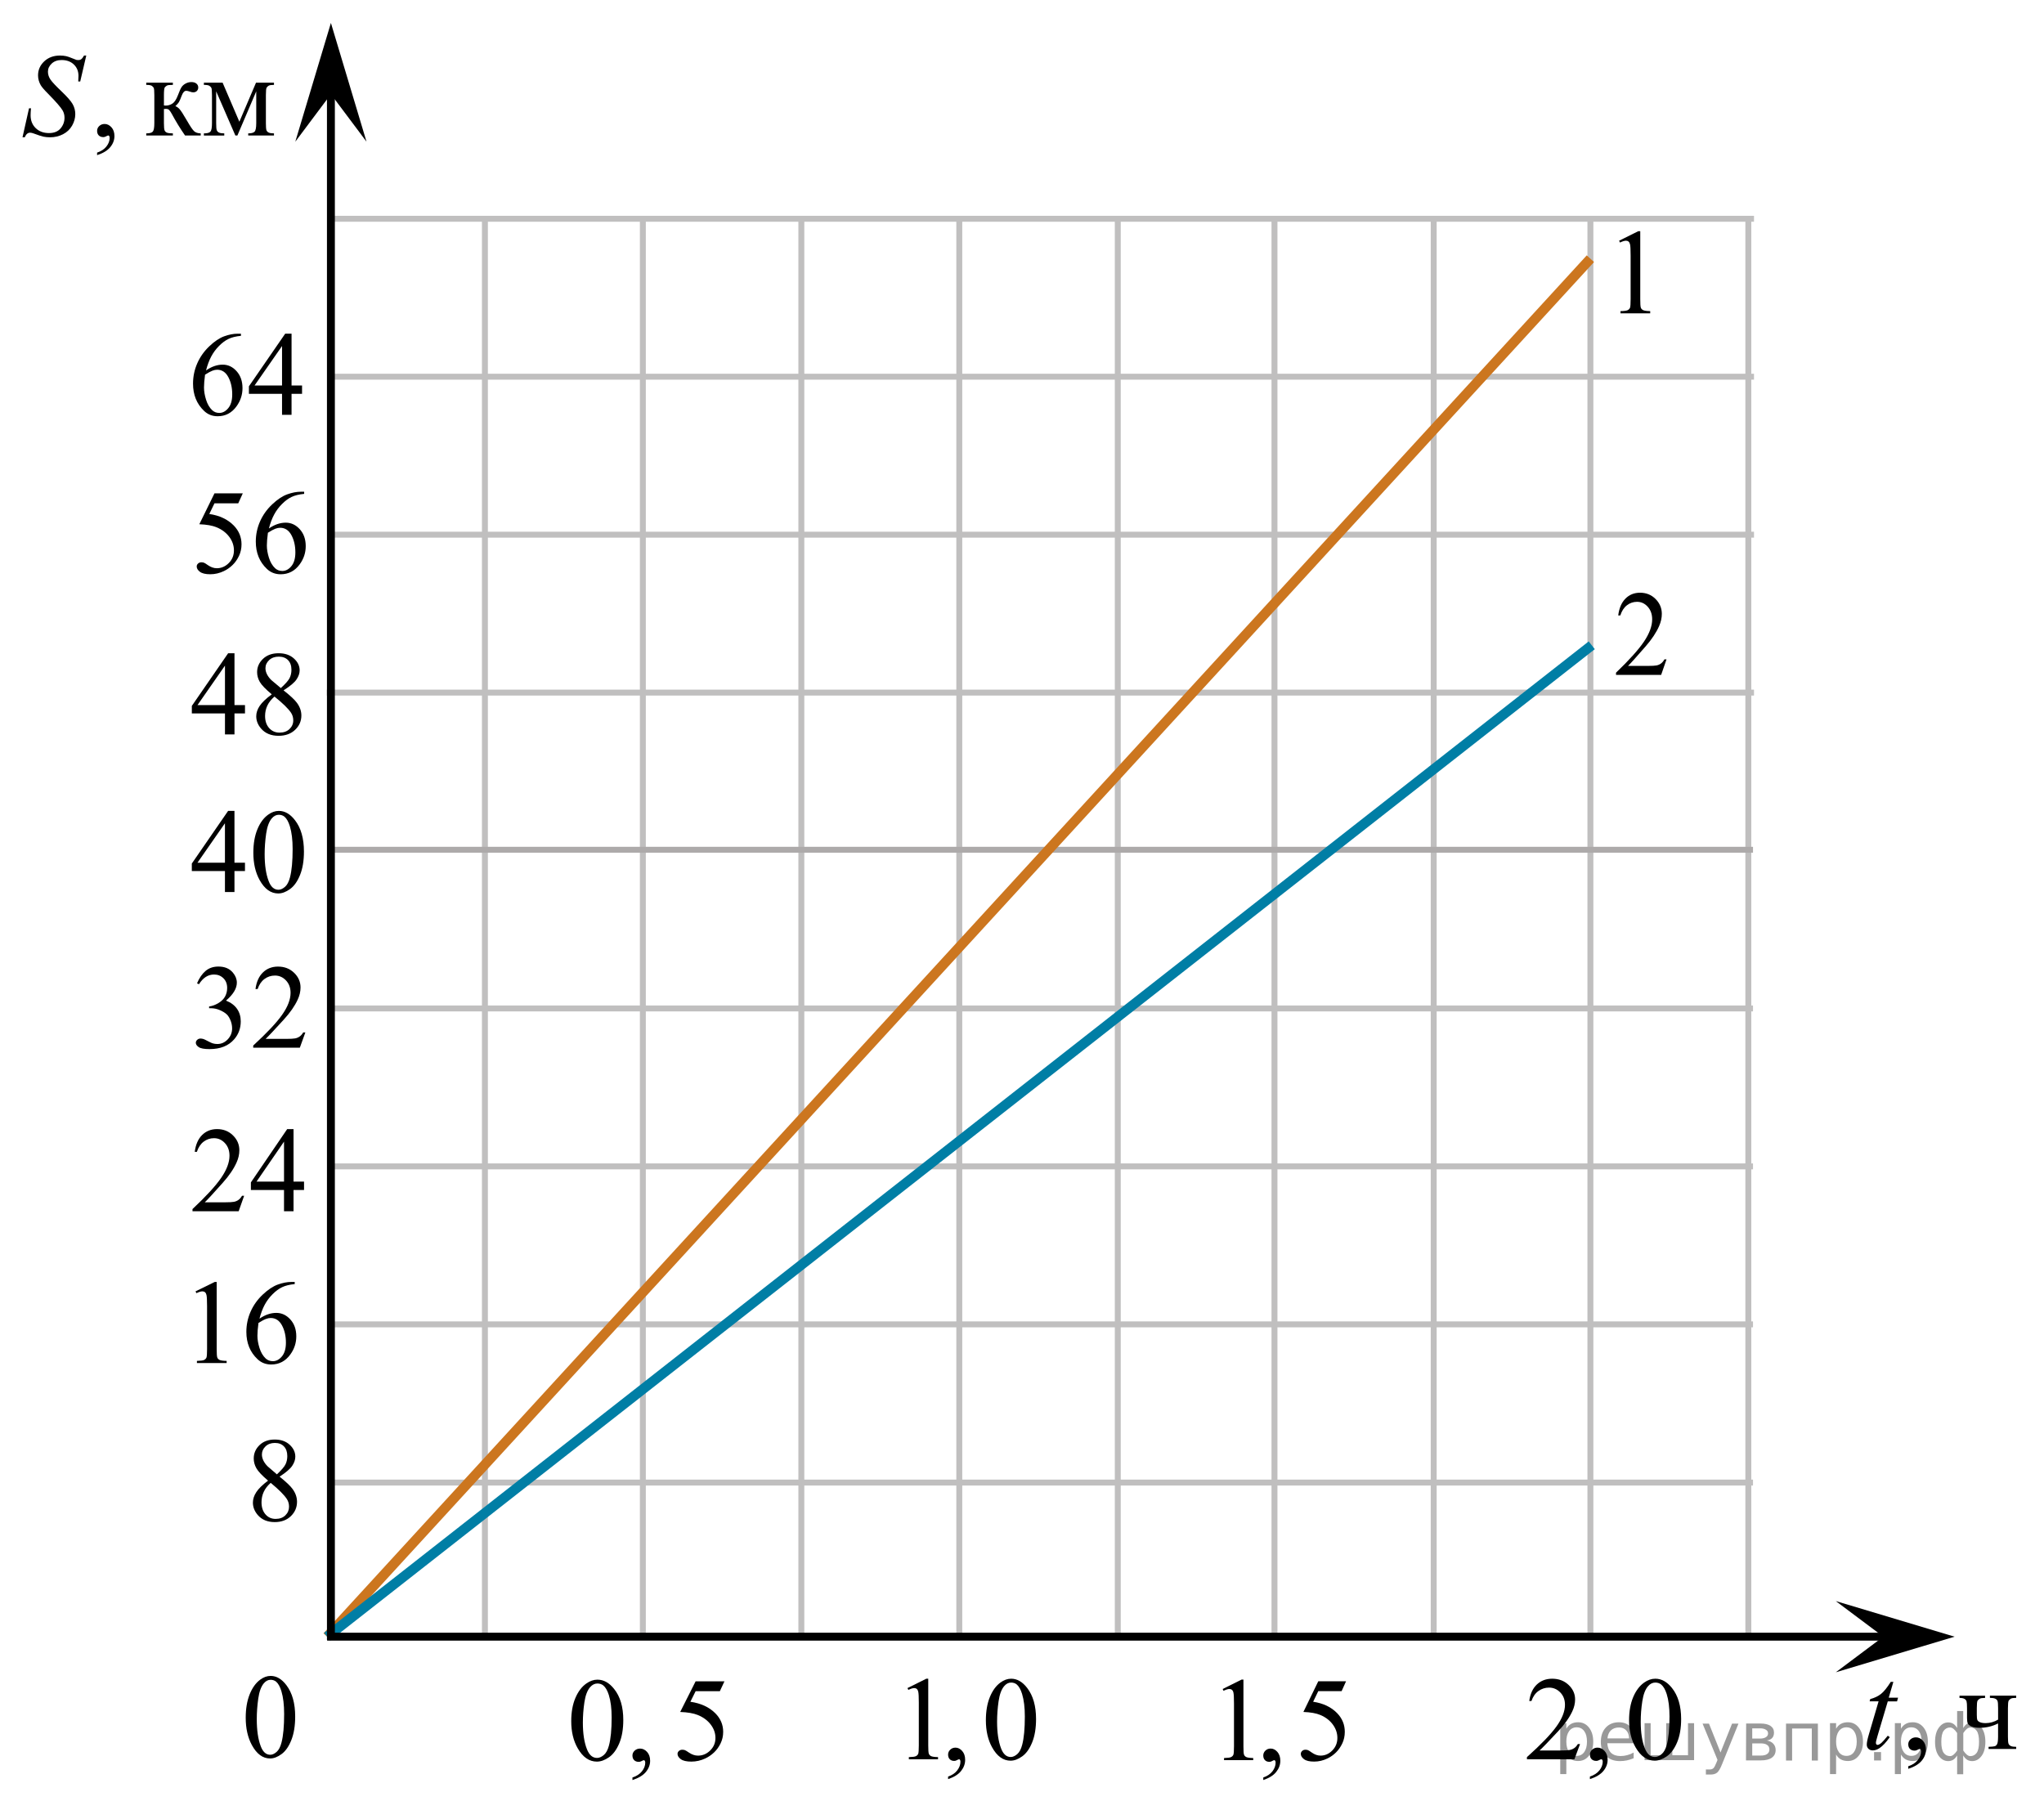 <?xml version="1.0" encoding="utf-8"?>
<!-- Generator: Adobe Illustrator 16.0.0, SVG Export Plug-In . SVG Version: 6.00 Build 0)  -->
<!DOCTYPE svg PUBLIC "-//W3C//DTD SVG 1.1//EN" "http://www.w3.org/Graphics/SVG/1.1/DTD/svg11.dtd">
<svg version="1.1" id="Layer_1" xmlns="http://www.w3.org/2000/svg" xmlns:xlink="http://www.w3.org/1999/xlink" x="0px" y="0px"
	 width="258.382px" height="230.01px" viewBox="0 0 258.382 230.01" enable-background="new 0 0 258.382 230.01"
	 xml:space="preserve">
<line fill="none" stroke="#C0BFBF" stroke-width="0.75" stroke-miterlimit="10" x1="101.298" y1="207.303" x2="101.298" y2="27.658"/>
<line fill="none" stroke="#C0BFBF" stroke-width="0.75" stroke-miterlimit="10" x1="121.264" y1="207.303" x2="121.264" y2="27.658"/>
<line fill="none" stroke="#C0BFBF" stroke-width="0.75" stroke-miterlimit="10" x1="61.298" y1="207.303" x2="61.298" y2="27.658"/>
<line fill="none" stroke="#C0BFBF" stroke-width="0.75" stroke-miterlimit="10" x1="81.264" y1="207.303" x2="81.264" y2="27.658"/>
<line fill="none" stroke="#C0BFBF" stroke-width="0.75" stroke-miterlimit="10" x1="141.298" y1="207.303" x2="141.298" y2="27.658"/>
<line fill="none" stroke="#C0BFBF" stroke-width="0.75" stroke-miterlimit="10" x1="221.007" y1="207.303" x2="221.007" y2="27.658"/>
<line fill="none" stroke="#C0BFBF" stroke-width="0.75" stroke-miterlimit="10" x1="161.107" y1="207.303" x2="161.107" y2="27.658"/>
<line fill="none" stroke="#C0BFBF" stroke-width="0.75" stroke-miterlimit="10" x1="201.042" y1="207.303" x2="201.042" y2="27.658"/>
<line fill="none" stroke="#C0BFBF" stroke-width="0.75" stroke-miterlimit="10" x1="181.234" y1="207.303" x2="181.234" y2="27.658"/>
<line fill="none" stroke="#C0BFBF" stroke-width="0.75" stroke-miterlimit="10" x1="41.351" y1="27.658" x2="221.722" y2="27.658"/>
<line fill="none" stroke="#C0BFBF" stroke-width="0.75" stroke-miterlimit="10" x1="41.351" y1="47.624" x2="221.722" y2="47.624"/>
<line fill="none" stroke="#C0BFBF" stroke-width="0.75" stroke-miterlimit="10" x1="41.351" y1="67.594" x2="221.722" y2="67.594"/>
<line fill="none" stroke="#C0BFBF" stroke-width="0.75" stroke-miterlimit="10" x1="41.306" y1="87.559" x2="221.722" y2="87.559"/>
<line fill="none" stroke="#C0BFBF" stroke-width="0.75" stroke-miterlimit="10" x1="41.351" y1="127.489" x2="221.597" y2="127.489"/>
<line fill="none" stroke="#C0BFBF" stroke-width="0.75" stroke-miterlimit="10" x1="41.351" y1="147.456" x2="221.597" y2="147.456"/>
<line fill="none" stroke="#C0BFBF" stroke-width="0.75" stroke-miterlimit="10" x1="41.351" y1="167.428" x2="221.597" y2="167.428"/>
<line fill="none" stroke="#C0BFBF" stroke-width="0.75" stroke-miterlimit="10" x1="41.351" y1="187.428" x2="221.597" y2="187.428"/>
<line fill="none" stroke="#ADAAAA" stroke-width="0.75" stroke-miterlimit="10" x1="41.351" y1="107.428" x2="221.597" y2="107.428"/>
<g id="labels-786694d0">
</g>
<g>
	<g>
		<g>
			<defs>
				<rect id="SVGID_1_" x="28.34" y="208.332" width="11.949" height="17.939"/>
			</defs>
			<clipPath id="SVGID_2_">
				<use xlink:href="#SVGID_1_"  overflow="visible"/>
			</clipPath>
			<g clip-path="url(#SVGID_2_)">
				<path d="M31.061,217.161c0-1.146,0.167-2.133,0.499-2.961c0.333-0.827,0.775-1.443,1.327-1.851
					c0.428-0.319,0.869-0.479,1.326-0.479c0.741,0,1.406,0.394,1.996,1.178c0.737,0.976,1.105,2.293,1.105,3.959
					c0,1.166-0.162,2.156-0.485,2.974c-0.323,0.814-0.735,1.406-1.236,1.772c-0.502,0.369-0.985,0.554-1.451,0.554
					c-0.923,0-1.69-0.564-2.304-1.697C31.321,219.655,31.061,218.505,31.061,217.161z M32.459,217.346
					c0,1.387,0.164,2.516,0.492,3.389c0.271,0.736,0.675,1.104,1.213,1.104c0.256,0,0.522-0.119,0.798-0.357
					c0.276-0.24,0.485-0.643,0.628-1.205c0.219-0.852,0.328-2.049,0.328-3.596c0-1.146-0.114-2.104-0.343-2.867
					c-0.171-0.568-0.392-0.973-0.663-1.209c-0.194-0.162-0.43-0.244-0.706-0.244c-0.323,0-0.61,0.15-0.862,0.453
					c-0.343,0.408-0.575,1.055-0.699,1.934S32.459,216.491,32.459,217.346z"/>
			</g>
		</g>
	</g>
</g>
<g>
	<g>
		<defs>
			<rect id="SVGID_3_" y="3.557" width="38.33" height="20.354"/>
		</defs>
		<clipPath id="SVGID_4_">
			<use xlink:href="#SVGID_3_"  overflow="visible"/>
		</clipPath>
		<g clip-path="url(#SVGID_4_)">
			<path d="M12.274,19.615v-0.321c0.505-0.165,0.896-0.421,1.173-0.769s0.416-0.717,0.416-1.104c0-0.092-0.022-0.17-0.066-0.233
				c-0.035-0.043-0.069-0.064-0.103-0.064c-0.054,0-0.172,0.048-0.353,0.146c-0.088,0.043-0.182,0.064-0.279,0.064
				c-0.24,0-0.432-0.07-0.574-0.211s-0.213-0.335-0.213-0.583c0-0.237,0.092-0.442,0.276-0.612s0.408-0.255,0.673-0.255
				c0.324,0,0.611,0.14,0.864,0.419c0.253,0.279,0.379,0.65,0.379,1.111c0,0.5-0.175,0.966-0.526,1.396
				C13.589,19.028,13.034,19.368,12.274,19.615z"/>
		</g>
	</g>
	<g>
		<defs>
			<rect id="SVGID_5_" y="3.557" width="38.33" height="20.354"/>
		</defs>
		<clipPath id="SVGID_6_">
			<use xlink:href="#SVGID_5_"  overflow="visible"/>
		</clipPath>
		<g clip-path="url(#SVGID_6_)">
			<path d="M25.377,17.13h-1.985c-0.618-0.889-1.177-1.8-1.677-2.733c-0.118-0.213-0.224-0.373-0.32-0.477
				c-0.095-0.104-0.227-0.156-0.393-0.156c-0.059,0-0.152,0.004-0.28,0.015v1.786c0,0.48,0.028,0.787,0.085,0.922
				c0.056,0.134,0.158,0.229,0.305,0.287s0.395,0.088,0.742,0.088v0.27h-3.367v-0.27c0.436,0,0.715-0.079,0.838-0.237
				s0.184-0.512,0.184-1.062v-3.541c0-0.521-0.027-0.828-0.081-0.922c-0.054-0.096-0.137-0.181-0.25-0.256
				c-0.113-0.074-0.343-0.113-0.691-0.113v-0.276h3.367v0.276c-0.407,0-0.658,0.029-0.753,0.088
				c-0.096,0.059-0.183,0.13-0.261,0.215c-0.078,0.085-0.118,0.414-0.118,0.986v1.313c0.113,0.01,0.189,0.016,0.228,0.016
				c0.299,0,0.58-0.084,0.842-0.252c0.262-0.166,0.497-0.522,0.703-1.068c0.191-0.514,0.349-0.861,0.474-1.041
				s0.299-0.327,0.522-0.441c0.223-0.113,0.457-0.171,0.702-0.171c0.265,0,0.476,0.063,0.632,0.188
				c0.156,0.127,0.235,0.293,0.235,0.496c0,0.17-0.057,0.314-0.169,0.435c-0.113,0.119-0.27,0.179-0.471,0.179
				c-0.108,0-0.243-0.029-0.404-0.087c-0.206-0.073-0.363-0.108-0.471-0.108c-0.226,0-0.412,0.191-0.559,0.576
				c-0.167,0.441-0.29,0.728-0.368,0.855c-0.079,0.129-0.228,0.3-0.449,0.514c0.152,0.044,0.317,0.156,0.496,0.335
				c0.179,0.181,0.511,0.692,0.997,1.538c0.387,0.676,0.678,1.104,0.871,1.283c0.194,0.18,0.475,0.273,0.842,0.284v0.268H25.377z"/>
			<path d="M30.259,15.389l2.103-4.935h2.272v0.276c-0.333,0-0.555,0.033-0.666,0.1c-0.11,0.064-0.197,0.146-0.261,0.244
				c-0.064,0.097-0.096,0.413-0.096,0.947v3.541c0,0.461,0.023,0.76,0.07,0.894c0.046,0.134,0.142,0.233,0.287,0.304
				c0.145,0.067,0.367,0.102,0.666,0.102v0.27h-3.257v-0.27c0.402,0,0.672-0.074,0.809-0.223c0.137-0.148,0.206-0.507,0.206-1.076
				v-4.016L30.01,17.13h-0.257l-2.426-5.583v4.016c0,0.461,0.024,0.76,0.074,0.894c0.049,0.134,0.145,0.233,0.287,0.304
				c0.142,0.067,0.363,0.102,0.662,0.102v0.27h-2.576v-0.27c0.436,0,0.715-0.079,0.838-0.237s0.184-0.512,0.184-1.062v-3.541
				c0-0.521-0.027-0.827-0.081-0.922c-0.054-0.096-0.137-0.181-0.25-0.256c-0.113-0.074-0.343-0.113-0.691-0.113v-0.276h2.368
				L30.259,15.389z"/>
		</g>
	</g>
	<g>
		<defs>
			<rect id="SVGID_7_" y="3.557" width="38.33" height="20.354"/>
		</defs>
		<clipPath id="SVGID_8_">
			<use xlink:href="#SVGID_7_"  overflow="visible"/>
		</clipPath>
		<g clip-path="url(#SVGID_8_)">
			<path d="M2.846,17.355l0.823-3.666h0.25c-0.034,0.354-0.051,0.648-0.051,0.882c0,0.666,0.214,1.208,0.644,1.625
				c0.429,0.418,0.989,0.627,1.68,0.627c0.642,0,1.13-0.195,1.463-0.587c0.333-0.391,0.5-0.842,0.5-1.353
				c0-0.329-0.076-0.631-0.228-0.903c-0.23-0.402-0.845-1.112-1.845-2.127c-0.485-0.486-0.797-0.849-0.934-1.086
				C4.922,10.373,4.81,9.96,4.81,9.528c0-0.69,0.26-1.28,0.78-1.771s1.186-0.735,2-0.735c0.274,0,0.534,0.026,0.779,0.08
				C8.521,7.13,8.798,7.227,9.2,7.393c0.284,0.112,0.441,0.172,0.471,0.183C9.74,7.59,9.816,7.596,9.899,7.596
				c0.142,0,0.265-0.035,0.368-0.108s0.223-0.229,0.36-0.468h0.279l-0.765,3.28h-0.25c0.02-0.292,0.029-0.526,0.029-0.707
				c0-0.587-0.196-1.069-0.588-1.442C8.94,7.775,8.423,7.589,7.781,7.589c-0.51,0-0.924,0.148-1.243,0.444
				C6.22,8.329,6.06,8.672,6.06,9.061c0,0.34,0.102,0.666,0.305,0.974c0.204,0.309,0.672,0.812,1.404,1.508
				c0.733,0.698,1.207,1.242,1.423,1.633c0.216,0.392,0.324,0.808,0.324,1.25c0,0.5-0.134,0.985-0.401,1.454s-0.65,0.832-1.15,1.09
				s-1.047,0.387-1.64,0.387c-0.294,0-0.568-0.027-0.823-0.08c-0.255-0.055-0.662-0.186-1.221-0.395
				c-0.191-0.072-0.351-0.109-0.478-0.109c-0.289,0-0.515,0.194-0.676,0.584H2.846L2.846,17.355z"/>
		</g>
	</g>
</g>
<g>
	<g>
		<defs>
			<rect id="SVGID_9_" x="233.244" y="208.768" width="25.139" height="19.183"/>
		</defs>
		<clipPath id="SVGID_10_">
			<use xlink:href="#SVGID_9_"  overflow="visible"/>
		</clipPath>
		<g clip-path="url(#SVGID_10_)">
			<path d="M241.22,223.617v-0.323c0.516-0.167,0.914-0.426,1.197-0.776c0.281-0.351,0.424-0.723,0.424-1.114
				c0-0.093-0.023-0.173-0.068-0.235c-0.035-0.044-0.068-0.066-0.104-0.066c-0.057,0-0.176,0.049-0.359,0.147
				c-0.09,0.044-0.186,0.065-0.285,0.065c-0.244,0-0.439-0.07-0.586-0.213s-0.217-0.338-0.217-0.59c0-0.24,0.094-0.445,0.279-0.617
				c0.189-0.172,0.418-0.258,0.689-0.258c0.33,0,0.623,0.142,0.881,0.424c0.258,0.281,0.387,0.656,0.387,1.121
				c0,0.506-0.18,0.977-0.537,1.41C242.562,223.025,241.996,223.367,241.22,223.617z"/>
		</g>
	</g>
	<g>
		<defs>
			<rect id="SVGID_11_" x="233.244" y="208.768" width="25.139" height="19.183"/>
		</defs>
		<clipPath id="SVGID_12_">
			<use xlink:href="#SVGID_11_"  overflow="visible"/>
		</clipPath>
		<g clip-path="url(#SVGID_12_)">
			<path d="M252.58,217.393v-1.442c0-0.466-0.023-0.767-0.07-0.901c-0.049-0.134-0.146-0.234-0.293-0.302
				c-0.148-0.065-0.371-0.101-0.672-0.101v-0.278h3.322v0.278c-0.34,0-0.564,0.033-0.678,0.101
				c-0.113,0.065-0.201,0.147-0.268,0.247c-0.064,0.098-0.098,0.417-0.098,0.956v3.577c0,0.466,0.023,0.767,0.07,0.9
				c0.047,0.135,0.145,0.236,0.293,0.305c0.146,0.07,0.373,0.104,0.68,0.104v0.272h-3.488v-0.272
				c0.398-0.015,0.66-0.041,0.783-0.077c0.123-0.037,0.225-0.132,0.301-0.283s0.115-0.469,0.115-0.948v-1.648
				c-0.734,0.367-1.51,0.552-2.326,0.552c-0.443,0-0.787-0.056-1.033-0.166c-0.244-0.109-0.4-0.236-0.467-0.383
				c-0.063-0.145-0.098-0.379-0.098-0.701v-1.229c0-0.437-0.02-0.724-0.059-0.86c-0.041-0.138-0.131-0.246-0.271-0.324
				s-0.348-0.117-0.623-0.117v-0.279h3.234v0.279c-0.336,0-0.563,0.033-0.676,0.1c-0.115,0.066-0.205,0.148-0.271,0.247
				c-0.064,0.099-0.098,0.417-0.098,0.956v0.832c0,0.322,0.023,0.542,0.07,0.654c0.049,0.113,0.158,0.207,0.33,0.283
				c0.174,0.075,0.416,0.113,0.732,0.113C251.572,217.833,252.089,217.686,252.58,217.393z"/>
		</g>
	</g>
	<g>
		<defs>
			<rect id="SVGID_13_" x="233.244" y="208.768" width="25.139" height="19.183"/>
		</defs>
		<clipPath id="SVGID_14_">
			<use xlink:href="#SVGID_13_"  overflow="visible"/>
		</clipPath>
		<g clip-path="url(#SVGID_14_)">
			<path d="M239.341,212.623l-0.586,2.002h1.178l-0.127,0.463h-1.17l-1.291,4.344c-0.141,0.465-0.211,0.768-0.211,0.903
				c0,0.084,0.021,0.147,0.061,0.19c0.041,0.046,0.088,0.066,0.145,0.066c0.125,0,0.289-0.086,0.494-0.258
				c0.119-0.098,0.389-0.398,0.803-0.904l0.248,0.185c-0.459,0.657-0.896,1.121-1.307,1.391c-0.279,0.187-0.563,0.28-0.848,0.28
				c-0.221,0-0.4-0.068-0.539-0.203c-0.141-0.135-0.211-0.309-0.211-0.52c0-0.265,0.08-0.67,0.24-1.213l1.252-4.263h-1.133
				l0.076-0.286c0.549-0.146,1.008-0.367,1.371-0.658c0.365-0.293,0.773-0.799,1.225-1.521L239.341,212.623L239.341,212.623z"/>
		</g>
	</g>
</g>
<g>
	<g>
		<defs>
			<rect id="SVGID_15_" x="69.34" y="208.828" width="25.139" height="19.182"/>
		</defs>
		<clipPath id="SVGID_16_">
			<use xlink:href="#SVGID_15_"  overflow="visible"/>
		</clipPath>
		<g clip-path="url(#SVGID_16_)">
			<path d="M72.21,217.598c0-1.139,0.175-2.119,0.525-2.939c0.35-0.822,0.815-1.434,1.396-1.836c0.45-0.319,0.915-0.479,1.395-0.479
				c0.78,0,1.48,0.389,2.101,1.17c0.775,0.967,1.163,2.275,1.163,3.93c0,1.158-0.17,2.142-0.51,2.951s-0.774,1.396-1.302,1.763
				c-0.528,0.364-1.037,0.548-1.526,0.548c-0.97,0-1.778-0.563-2.423-1.686C72.483,220.072,72.21,218.932,72.21,217.598z
				 M73.68,217.781c0,1.373,0.172,2.494,0.518,3.363c0.285,0.729,0.71,1.096,1.275,1.096c0.27,0,0.55-0.118,0.84-0.355
				c0.29-0.238,0.51-0.638,0.66-1.197c0.23-0.844,0.345-2.032,0.345-3.568c0-1.139-0.12-2.087-0.36-2.848
				c-0.18-0.564-0.413-0.965-0.698-1.199c-0.205-0.162-0.453-0.243-0.743-0.243c-0.34,0-0.643,0.149-0.908,0.449
				c-0.36,0.407-0.605,1.047-0.735,1.921C73.745,216.071,73.68,216.934,73.68,217.781z"/>
			<path d="M79.947,225.037v-0.324c0.515-0.166,0.914-0.426,1.196-0.775c0.283-0.352,0.424-0.723,0.424-1.114
				c0-0.095-0.022-0.173-0.067-0.235c-0.035-0.045-0.07-0.066-0.105-0.066c-0.055,0-0.175,0.05-0.36,0.146
				c-0.09,0.045-0.185,0.066-0.285,0.066c-0.245,0-0.44-0.071-0.585-0.213c-0.145-0.144-0.217-0.34-0.217-0.59
				c0-0.24,0.094-0.445,0.281-0.617s0.417-0.258,0.687-0.258c0.33,0,0.624,0.142,0.881,0.422c0.257,0.283,0.386,0.656,0.386,1.123
				c0,0.506-0.179,0.976-0.536,1.41C81.288,224.443,80.721,224.787,79.947,225.037z"/>
			<path d="M91.582,212.549l-0.585,1.252h-3.061l-0.667,1.338c1.325,0.191,2.375,0.676,3.15,1.45
				c0.665,0.667,0.998,1.452,0.998,2.354c0,0.525-0.109,1.011-0.327,1.457c-0.217,0.447-0.491,0.826-0.821,1.141
				s-0.698,0.566-1.103,0.76c-0.575,0.27-1.166,0.403-1.771,0.403c-0.61,0-1.054-0.103-1.332-0.306
				c-0.277-0.203-0.416-0.428-0.416-0.674c0-0.138,0.057-0.259,0.172-0.363c0.115-0.105,0.26-0.158,0.435-0.158
				c0.13,0,0.244,0.02,0.341,0.059s0.264,0.141,0.499,0.303c0.375,0.254,0.755,0.383,1.14,0.383c0.585,0,1.099-0.217,1.542-0.651
				c0.442-0.435,0.664-0.963,0.664-1.586c0-0.604-0.198-1.166-0.593-1.688c-0.395-0.521-0.94-0.926-1.635-1.211
				c-0.545-0.221-1.288-0.349-2.228-0.383l1.95-3.877h3.648V212.549z"/>
		</g>
	</g>
</g>
<g>
	<g>
		<defs>
			<rect id="SVGID_17_" x="112.136" y="208.711" width="21.547" height="19.182"/>
		</defs>
		<clipPath id="SVGID_18_">
			<use xlink:href="#SVGID_17_"  overflow="visible"/>
		</clipPath>
		<g clip-path="url(#SVGID_18_)">
			<path d="M114.714,213.409l2.387-1.187h0.239v8.428c0,0.56,0.023,0.906,0.069,1.045c0.046,0.138,0.141,0.242,0.286,0.316
				c0.145,0.072,0.439,0.114,0.882,0.125v0.271h-3.689v-0.271c0.463-0.011,0.762-0.051,0.897-0.121
				c0.135-0.072,0.229-0.168,0.282-0.287c0.053-0.121,0.08-0.479,0.08-1.078v-5.387c0-0.727-0.024-1.192-0.072-1.398
				c-0.034-0.157-0.096-0.271-0.185-0.346c-0.089-0.073-0.197-0.11-0.322-0.11c-0.179,0-0.427,0.075-0.745,0.229L114.714,213.409z"
				/>
			<path d="M119.848,224.919v-0.323c0.497-0.168,0.881-0.427,1.153-0.777c0.272-0.35,0.409-0.723,0.409-1.114
				c0-0.093-0.021-0.171-0.065-0.235c-0.034-0.043-0.067-0.065-0.101-0.065c-0.053,0-0.169,0.05-0.347,0.147
				c-0.087,0.043-0.179,0.065-0.275,0.065c-0.236,0-0.424-0.071-0.564-0.214s-0.209-0.338-0.209-0.588
				c0-0.24,0.09-0.446,0.271-0.618c0.181-0.173,0.401-0.259,0.662-0.259c0.318,0,0.602,0.142,0.85,0.424
				c0.249,0.281,0.373,0.656,0.373,1.121c0,0.507-0.172,0.977-0.517,1.41C121.141,224.326,120.595,224.668,119.848,224.919z"/>
			<path d="M124.624,217.479c0-1.139,0.169-2.119,0.506-2.94c0.337-0.821,0.786-1.435,1.346-1.836
				c0.434-0.317,0.882-0.479,1.345-0.479c0.752,0,1.427,0.392,2.025,1.17c0.748,0.967,1.121,2.277,1.121,3.932
				c0,1.156-0.164,2.142-0.492,2.951c-0.327,0.809-0.746,1.396-1.255,1.762c-0.509,0.365-1,0.549-1.472,0.549
				c-0.936,0-1.714-0.563-2.336-1.686C124.887,219.954,124.624,218.813,124.624,217.479z M126.042,217.662
				c0,1.374,0.167,2.495,0.499,3.363c0.275,0.73,0.685,1.097,1.229,1.097c0.261,0,0.531-0.119,0.811-0.356
				c0.279-0.237,0.492-0.637,0.636-1.195c0.222-0.844,0.333-2.033,0.333-3.569c0-1.138-0.116-2.087-0.347-2.848
				c-0.174-0.564-0.398-0.964-0.673-1.2c-0.198-0.162-0.437-0.242-0.716-0.242c-0.328,0-0.62,0.148-0.875,0.449
				c-0.347,0.406-0.583,1.047-0.709,1.92C126.104,215.953,126.042,216.813,126.042,217.662z"/>
		</g>
	</g>
</g>
<g>
	<g>
		<defs>
			<rect id="SVGID_19_" x="151.98" y="208.828" width="21.547" height="19.182"/>
		</defs>
		<clipPath id="SVGID_20_">
			<use xlink:href="#SVGID_19_"  overflow="visible"/>
		</clipPath>
		<g clip-path="url(#SVGID_20_)">
			<path d="M154.558,213.525l2.387-1.187h0.238v8.427c0,0.561,0.021,0.907,0.068,1.045c0.047,0.139,0.143,0.244,0.285,0.316
				c0.145,0.073,0.439,0.115,0.883,0.125v0.271h-3.688v-0.271c0.463-0.01,0.762-0.05,0.895-0.121c0.135-0.07,0.23-0.167,0.283-0.287
				c0.053-0.119,0.08-0.479,0.08-1.078v-5.387c0-0.727-0.023-1.191-0.072-1.398c-0.033-0.156-0.096-0.271-0.186-0.346
				s-0.197-0.109-0.322-0.109c-0.178,0-0.426,0.076-0.744,0.228L154.558,213.525z"/>
			<path d="M159.691,225.035v-0.324c0.496-0.167,0.881-0.426,1.154-0.775c0.271-0.351,0.406-0.724,0.406-1.115
				c0-0.094-0.02-0.172-0.063-0.235c-0.035-0.044-0.068-0.065-0.102-0.065c-0.055,0-0.17,0.049-0.348,0.146
				c-0.088,0.044-0.18,0.066-0.275,0.066c-0.236,0-0.424-0.071-0.564-0.215c-0.139-0.142-0.209-0.338-0.209-0.588
				c0-0.24,0.09-0.445,0.271-0.617s0.4-0.258,0.662-0.258c0.318,0,0.602,0.141,0.85,0.422c0.25,0.283,0.373,0.656,0.373,1.123
				c0,0.506-0.172,0.976-0.518,1.408C160.984,224.441,160.439,224.784,159.691,225.035z"/>
			<path d="M170.156,212.546l-0.564,1.252h-2.951l-0.645,1.339c1.279,0.191,2.291,0.676,3.039,1.45
				c0.643,0.667,0.961,1.452,0.961,2.354c0,0.525-0.104,1.011-0.313,1.457c-0.211,0.445-0.475,0.826-0.793,1.141
				s-0.672,0.566-1.063,0.758c-0.555,0.271-1.125,0.405-1.707,0.405c-0.59,0-1.018-0.103-1.283-0.306
				c-0.27-0.203-0.402-0.428-0.402-0.674c0-0.138,0.057-0.259,0.168-0.363c0.109-0.105,0.25-0.158,0.418-0.158
				c0.125,0,0.236,0.02,0.33,0.059s0.254,0.141,0.48,0.303c0.361,0.254,0.729,0.383,1.1,0.383c0.563,0,1.061-0.219,1.486-0.651
				c0.428-0.435,0.641-0.963,0.641-1.586c0-0.604-0.191-1.167-0.572-1.688c-0.381-0.522-0.906-0.926-1.576-1.211
				c-0.525-0.221-1.242-0.349-2.148-0.383l1.881-3.879L170.156,212.546L170.156,212.546z"/>
		</g>
	</g>
</g>
<g>
	<g>
		<defs>
			<rect id="SVGID_21_" x="190.119" y="208.711" width="25.139" height="19.182"/>
		</defs>
		<clipPath id="SVGID_22_">
			<use xlink:href="#SVGID_21_"  overflow="visible"/>
		</clipPath>
		<g clip-path="url(#SVGID_22_)">
			<path d="M199.732,220.487l-0.713,1.921h-6v-0.271c1.766-1.58,3.008-2.871,3.729-3.871c0.721-1.002,1.08-1.916,1.08-2.744
				c0-0.635-0.197-1.153-0.594-1.562c-0.395-0.407-0.867-0.61-1.418-0.61c-0.5,0-0.947,0.144-1.346,0.431
				c-0.398,0.286-0.691,0.708-0.881,1.263h-0.277c0.125-0.908,0.445-1.604,0.963-2.09s1.164-0.729,1.939-0.729
				c0.824,0,1.514,0.26,2.066,0.779c0.553,0.521,0.828,1.135,0.828,1.84c0,0.506-0.119,1.012-0.359,1.518
				c-0.369,0.794-0.971,1.636-1.801,2.523c-1.244,1.334-2.021,2.139-2.332,2.413h2.654c0.541,0,0.92-0.02,1.137-0.059
				c0.219-0.039,0.414-0.119,0.59-0.239s0.326-0.291,0.457-0.512L199.732,220.487L199.732,220.487z"/>
			<path d="M200.98,224.918v-0.324c0.516-0.166,0.914-0.426,1.197-0.775c0.281-0.35,0.424-0.723,0.424-1.115
				c0-0.094-0.023-0.171-0.068-0.234c-0.035-0.045-0.068-0.066-0.104-0.066c-0.057,0-0.176,0.05-0.359,0.146
				c-0.09,0.045-0.186,0.066-0.285,0.066c-0.246,0-0.439-0.071-0.586-0.215c-0.145-0.141-0.217-0.338-0.217-0.588
				c0-0.239,0.094-0.445,0.281-0.617c0.186-0.172,0.416-0.258,0.686-0.258c0.33,0,0.625,0.141,0.883,0.422
				c0.258,0.283,0.387,0.656,0.387,1.123c0,0.506-0.18,0.976-0.537,1.408C202.322,224.325,201.755,224.667,200.98,224.918z"/>
			<path d="M205.933,217.477c0-1.138,0.176-2.117,0.525-2.939c0.35-0.821,0.814-1.434,1.396-1.836
				c0.449-0.318,0.914-0.479,1.395-0.479c0.779,0,1.48,0.391,2.102,1.17c0.773,0.967,1.162,2.276,1.162,3.931
				c0,1.157-0.17,2.142-0.51,2.95c-0.342,0.811-0.773,1.396-1.303,1.763c-0.525,0.366-1.037,0.549-1.525,0.549
				c-0.971,0-1.777-0.562-2.424-1.687C206.207,219.953,205.933,218.813,205.933,217.477z M207.404,217.661
				c0,1.374,0.172,2.495,0.52,3.362c0.283,0.731,0.709,1.098,1.273,1.098c0.271,0,0.551-0.119,0.84-0.355
				c0.291-0.238,0.512-0.638,0.66-1.197c0.23-0.844,0.346-2.032,0.346-3.568c0-1.138-0.119-2.087-0.359-2.848
				c-0.182-0.564-0.412-0.965-0.697-1.199c-0.205-0.162-0.453-0.243-0.742-0.243c-0.34,0-0.643,0.149-0.908,0.449
				c-0.359,0.407-0.604,1.047-0.734,1.92C207.468,215.952,207.404,216.813,207.404,217.661z"/>
		</g>
	</g>
</g>
<g>
	<g>
		<defs>
			<rect id="SVGID_23_" x="29.34" y="178.456" width="11.948" height="17.94"/>
		</defs>
		<clipPath id="SVGID_24_">
			<use xlink:href="#SVGID_23_"  overflow="visible"/>
		</clipPath>
		<g clip-path="url(#SVGID_24_)">
			<path d="M33.885,187.184c-0.766-0.652-1.259-1.177-1.479-1.571c-0.222-0.396-0.332-0.806-0.332-1.23
				c0-0.651,0.242-1.214,0.728-1.687c0.484-0.473,1.129-0.708,1.933-0.708c0.779,0,1.407,0.221,1.882,0.659
				c0.476,0.439,0.713,0.941,0.713,1.506c0,0.375-0.128,0.759-0.385,1.147c-0.257,0.392-0.791,0.851-1.604,1.38
				c0.837,0.672,1.391,1.199,1.662,1.586c0.36,0.504,0.542,1.034,0.542,1.594c0,0.707-0.26,1.311-0.777,1.813
				c-0.519,0.501-1.198,0.752-2.04,0.752c-0.917,0-1.633-0.299-2.146-0.896c-0.409-0.479-0.613-1.002-0.613-1.57
				c0-0.445,0.144-0.886,0.431-1.323C32.686,188.194,33.181,187.712,33.885,187.184z M34.22,187.464
				c-0.395,0.347-0.687,0.724-0.877,1.132c-0.19,0.406-0.285,0.849-0.285,1.322c0,0.637,0.167,1.146,0.503,1.53
				c0.335,0.383,0.762,0.573,1.279,0.573c0.514,0,0.925-0.149,1.233-0.451c0.31-0.301,0.464-0.667,0.464-1.098
				c0-0.354-0.091-0.674-0.271-0.955C35.929,188.994,35.246,188.311,34.22,187.464z M35.004,186.391
				c0.57-0.535,0.932-0.955,1.084-1.265c0.152-0.31,0.229-0.657,0.229-1.049c0-0.519-0.141-0.927-0.421-1.22
				c-0.28-0.295-0.663-0.44-1.148-0.44c-0.484,0-0.879,0.146-1.184,0.437c-0.304,0.293-0.456,0.634-0.456,1.023
				c0,0.257,0.063,0.514,0.188,0.771c0.125,0.257,0.306,0.502,0.539,0.733L35.004,186.391z"/>
		</g>
	</g>
</g>
<g>
	<g>
		<defs>
			<rect id="SVGID_25_" x="22.089" y="158.52" width="19.198" height="17.94"/>
		</defs>
		<clipPath id="SVGID_26_">
			<use xlink:href="#SVGID_25_"  overflow="visible"/>
		</clipPath>
		<g clip-path="url(#SVGID_26_)">
			<path d="M24.718,163.255l2.431-1.192h0.243v8.486c0,0.563,0.023,0.914,0.07,1.053c0.046,0.139,0.144,0.244,0.291,0.318
				c0.147,0.074,0.447,0.116,0.898,0.126v0.274h-3.757v-0.274c0.471-0.01,0.776-0.051,0.913-0.122
				c0.138-0.07,0.233-0.168,0.288-0.289c0.054-0.121,0.081-0.482,0.081-1.086v-5.426c0-0.73-0.025-1.2-0.074-1.408
				c-0.035-0.158-0.097-0.273-0.188-0.349c-0.091-0.075-0.2-0.111-0.328-0.111c-0.182,0-0.435,0.077-0.759,0.23L24.718,163.255z"/>
			<path d="M37.255,162.061v0.274c-0.648,0.063-1.178,0.194-1.587,0.39c-0.41,0.195-0.815,0.492-1.215,0.894
				c-0.4,0.399-0.732,0.847-0.995,1.338c-0.263,0.492-0.482,1.076-0.659,1.753c0.707-0.488,1.417-0.732,2.129-0.732
				c0.682,0,1.274,0.275,1.775,0.83c0.501,0.553,0.751,1.265,0.751,2.135c0,0.84-0.253,1.604-0.759,2.298
				c-0.609,0.84-1.414,1.26-2.416,1.26c-0.683,0-1.262-0.228-1.738-0.683c-0.933-0.885-1.399-2.03-1.399-3.438
				c0-0.899,0.179-1.754,0.538-2.563c0.359-0.811,0.87-1.529,1.536-2.157c0.666-0.627,1.303-1.05,1.912-1.269
				c0.609-0.217,1.176-0.326,1.702-0.326h0.425V162.061z M32.673,167.25c-0.088,0.668-0.132,1.206-0.132,1.616
				c0,0.475,0.087,0.989,0.261,1.546c0.174,0.556,0.434,0.996,0.777,1.322c0.25,0.231,0.555,0.349,0.914,0.349
				c0.427,0,0.809-0.202,1.145-0.606c0.336-0.405,0.505-0.983,0.505-1.734c0-0.846-0.167-1.576-0.501-2.194
				c-0.334-0.616-0.808-0.927-1.422-0.927c-0.187,0-0.387,0.04-0.6,0.119C33.406,166.818,33.09,166.988,32.673,167.25z"/>
		</g>
	</g>
</g>
<g>
	<g>
		<defs>
			<rect id="SVGID_27_" x="21.501" y="139.174" width="20.375" height="16.768"/>
		</defs>
		<clipPath id="SVGID_28_">
			<use xlink:href="#SVGID_27_"  overflow="visible"/>
		</clipPath>
		<g clip-path="url(#SVGID_28_)">
			<path d="M30.862,151.17l-0.693,1.959h-5.836v-0.277c1.717-1.61,2.926-2.927,3.626-3.947c0.7-1.021,1.051-1.953,1.051-2.799
				c0-0.646-0.192-1.176-0.577-1.592c-0.385-0.414-0.844-0.623-1.379-0.623c-0.486,0-0.923,0.146-1.31,0.438
				c-0.386,0.293-0.672,0.724-0.857,1.287h-0.27c0.122-0.925,0.434-1.636,0.938-2.132c0.504-0.494,1.132-0.742,1.886-0.742
				c0.803,0,1.473,0.266,2.01,0.796c0.538,0.53,0.806,1.155,0.806,1.876c0,0.516-0.117,1.029-0.35,1.546
				c-0.36,0.812-0.943,1.669-1.751,2.574c-1.211,1.36-1.967,2.182-2.269,2.462h2.583c0.525,0,0.894-0.021,1.105-0.061
				c0.212-0.041,0.403-0.121,0.573-0.244c0.17-0.123,0.319-0.297,0.445-0.521H30.862z"/>
			<path d="M38.434,149.377v1.064h-1.328v2.688h-1.204v-2.688h-4.188v-0.961l4.589-6.738h0.802v6.635H38.434z M35.903,149.377
				v-5.051l-3.473,5.051H35.903z"/>
		</g>
	</g>
</g>
<g>
	<g>
		<defs>
			<rect id="SVGID_29_" x="22.089" y="118.653" width="19.198" height="17.942"/>
		</defs>
		<clipPath id="SVGID_30_">
			<use xlink:href="#SVGID_29_"  overflow="visible"/>
		</clipPath>
		<g clip-path="url(#SVGID_30_)">
			<path d="M24.908,124.311c0.285-0.677,0.645-1.198,1.079-1.566s0.976-0.553,1.624-0.553c0.8,0,1.415,0.263,1.842,0.785
				c0.324,0.392,0.486,0.809,0.486,1.254c0,0.73-0.457,1.486-1.37,2.268c0.614,0.242,1.078,0.588,1.393,1.038
				c0.314,0.449,0.471,0.979,0.471,1.586c0,0.87-0.275,1.623-0.825,2.261c-0.717,0.83-1.756,1.245-3.116,1.245
				c-0.673,0-1.13-0.084-1.374-0.252s-0.365-0.349-0.365-0.541c0-0.144,0.058-0.271,0.173-0.378
				c0.115-0.107,0.254-0.163,0.416-0.163c0.123,0,0.248,0.021,0.375,0.06c0.083,0.024,0.272,0.115,0.567,0.271
				c0.294,0.155,0.499,0.248,0.611,0.277c0.182,0.055,0.375,0.082,0.582,0.082c0.501,0,0.937-0.195,1.308-0.586
				s0.556-0.854,0.556-1.387c0-0.391-0.086-0.771-0.258-1.142c-0.127-0.276-0.268-0.486-0.419-0.63
				c-0.211-0.197-0.501-0.377-0.87-0.537c-0.368-0.161-0.744-0.241-1.127-0.241h-0.235v-0.223c0.388-0.05,0.777-0.189,1.167-0.423
				c0.39-0.231,0.674-0.512,0.851-0.838c0.177-0.325,0.265-0.685,0.265-1.074c0-0.51-0.158-0.92-0.475-1.233
				s-0.711-0.471-1.182-0.471c-0.761,0-1.397,0.409-1.908,1.229L24.908,124.311z"/>
			<path d="M38.602,130.516l-0.7,1.936h-5.893v-0.273c1.733-1.592,2.954-2.892,3.661-3.898c0.708-1.008,1.061-1.93,1.061-2.766
				c0-0.638-0.194-1.16-0.582-1.57c-0.388-0.41-0.852-0.615-1.392-0.615c-0.491,0-0.932,0.145-1.322,0.434
				c-0.391,0.289-0.679,0.713-0.866,1.271h-0.272c0.123-0.914,0.438-1.615,0.947-2.104c0.509-0.49,1.143-0.734,1.904-0.734
				c0.811,0,1.487,0.263,2.029,0.785c0.543,0.523,0.814,1.143,0.814,1.854c0,0.51-0.118,1.02-0.354,1.527
				c-0.363,0.801-0.953,1.647-1.768,2.542c-1.223,1.345-1.987,2.155-2.291,2.432h2.607c0.53,0,0.902-0.021,1.116-0.06
				c0.213-0.039,0.406-0.119,0.578-0.24c0.172-0.121,0.322-0.293,0.449-0.516h0.274V130.516z"/>
		</g>
	</g>
</g>
<g>
	<g>
		<defs>
			<rect id="SVGID_31_" x="21.501" y="98.971" width="20.375" height="17.94"/>
		</defs>
		<clipPath id="SVGID_32_">
			<use xlink:href="#SVGID_31_"  overflow="visible"/>
		</clipPath>
		<g clip-path="url(#SVGID_32_)">
			<path d="M30.967,109.066v1.053h-1.328v2.652h-1.204v-2.652h-4.188v-0.949l4.589-6.656h0.802v6.553H30.967L30.967,109.066z
				 M28.435,109.066v-4.988l-3.473,4.988H28.435z"/>
			<path d="M32.025,107.807c0-1.146,0.17-2.134,0.51-2.961c0.341-0.828,0.793-1.443,1.357-1.85c0.438-0.321,0.89-0.482,1.357-0.482
				c0.758,0,1.439,0.395,2.042,1.18c0.754,0.974,1.131,2.293,1.131,3.957c0,1.168-0.166,2.158-0.496,2.974
				c-0.331,0.815-0.753,1.407-1.266,1.774c-0.513,0.369-1.008,0.553-1.485,0.553c-0.943,0-1.729-0.564-2.356-1.697
				C32.29,110.3,32.025,109.15,32.025,107.807z M33.455,107.991c0,1.384,0.168,2.513,0.503,3.388c0.277,0.736,0.69,1.104,1.24,1.104
				c0.263,0,0.535-0.119,0.817-0.358c0.282-0.239,0.496-0.642,0.642-1.204c0.224-0.851,0.335-2.049,0.335-3.596
				c0-1.146-0.117-2.104-0.35-2.868c-0.175-0.567-0.401-0.971-0.678-1.208c-0.2-0.163-0.44-0.245-0.722-0.245
				c-0.331,0-0.625,0.151-0.883,0.452c-0.35,0.41-0.589,1.057-0.715,1.936S33.455,107.137,33.455,107.991z"/>
		</g>
	</g>
</g>
<g>
	<g>
		<defs>
			<rect id="SVGID_33_" x="21.501" y="79.04" width="20.374" height="17.938"/>
		</defs>
		<clipPath id="SVGID_34_">
			<use xlink:href="#SVGID_33_"  overflow="visible"/>
		</clipPath>
		<g clip-path="url(#SVGID_34_)">
			<path d="M30.969,89.137v1.053h-1.328v2.654h-1.203v-2.654H24.25V89.24l4.589-6.656h0.802v6.553H30.969L30.969,89.137z
				 M28.438,89.137v-4.988l-3.473,4.988H28.438z"/>
			<path d="M34.355,87.78c-0.783-0.652-1.288-1.177-1.514-1.572c-0.227-0.396-0.34-0.805-0.34-1.229
				c0-0.652,0.248-1.213,0.744-1.687c0.496-0.473,1.155-0.709,1.978-0.709c0.797,0,1.439,0.222,1.926,0.66
				c0.487,0.438,0.729,0.94,0.729,1.506c0,0.375-0.132,0.758-0.395,1.147c-0.262,0.392-0.81,0.851-1.641,1.379
				c0.855,0.673,1.422,1.199,1.699,1.587c0.37,0.504,0.555,1.034,0.555,1.594c0,0.707-0.266,1.312-0.795,1.813
				c-0.53,0.5-1.226,0.752-2.087,0.752c-0.938,0-1.671-0.299-2.195-0.896c-0.419-0.48-0.628-1.004-0.628-1.572
				c0-0.445,0.147-0.885,0.441-1.322C33.126,88.794,33.635,88.311,34.355,87.78z M34.698,88.061
				c-0.404,0.347-0.703,0.724-0.897,1.131c-0.194,0.406-0.292,0.849-0.292,1.322c0,0.637,0.172,1.148,0.515,1.531
				c0.343,0.383,0.779,0.574,1.31,0.574c0.525,0,0.945-0.15,1.262-0.453c0.316-0.301,0.475-0.666,0.475-1.096
				c0-0.355-0.093-0.676-0.277-0.957C36.446,89.591,35.748,88.907,34.698,88.061z M35.5,86.987c0.583-0.535,0.953-0.955,1.108-1.265
				c0.155-0.309,0.233-0.658,0.233-1.049c0-0.52-0.144-0.926-0.431-1.221c-0.287-0.293-0.678-0.439-1.174-0.439
				s-0.9,0.146-1.212,0.437c-0.311,0.293-0.467,0.633-0.467,1.022c0,0.258,0.064,0.515,0.193,0.771
				c0.129,0.256,0.313,0.502,0.551,0.734L35.5,86.987z"/>
		</g>
	</g>
</g>
<line fill="none" stroke="#CC761F" stroke-width="1.25" stroke-miterlimit="10" x1="41.352" y1="206.91" x2="201.042" y2="32.706"/>
<line fill="none" stroke="#007EA5" stroke-width="1.25" stroke-miterlimit="10" x1="41.352" y1="206.91" x2="201.212" y2="81.578"/>
<g>
	<g>
		<defs>
			<rect id="SVGID_35_" x="202.042" y="25.658" width="9.602" height="16.767"/>
		</defs>
		<clipPath id="SVGID_36_">
			<use xlink:href="#SVGID_35_"  overflow="visible"/>
		</clipPath>
		<g clip-path="url(#SVGID_36_)">
			<path d="M204.671,30.432l2.43-1.207h0.244v8.592c0,0.57,0.021,0.927,0.068,1.065c0.047,0.142,0.145,0.248,0.291,0.323
				c0.148,0.075,0.447,0.117,0.898,0.127v0.278h-3.756v-0.278c0.471-0.01,0.775-0.051,0.914-0.123
				c0.137-0.072,0.23-0.171,0.287-0.293c0.053-0.123,0.08-0.488,0.08-1.1v-5.493c0-0.74-0.023-1.216-0.072-1.427
				c-0.035-0.159-0.1-0.277-0.189-0.354c-0.09-0.074-0.199-0.111-0.326-0.111c-0.184,0-0.436,0.078-0.76,0.231L204.671,30.432z"/>
		</g>
	</g>
</g>
<g>
	<g>
		<defs>
			<rect id="SVGID_37_" x="201.513" y="71.35" width="11.949" height="16.767"/>
		</defs>
		<clipPath id="SVGID_38_">
			<use xlink:href="#SVGID_37_"  overflow="visible"/>
		</clipPath>
		<g clip-path="url(#SVGID_38_)">
			<path d="M210.664,83.36l-0.678,1.959h-5.705v-0.277c1.678-1.61,2.859-2.927,3.545-3.946c0.684-1.021,1.025-1.953,1.025-2.8
				c0-0.646-0.188-1.176-0.563-1.592c-0.375-0.415-0.824-0.623-1.348-0.623c-0.475,0-0.902,0.146-1.279,0.438
				c-0.379,0.293-0.658,0.723-0.838,1.287h-0.264c0.117-0.926,0.424-1.637,0.916-2.131c0.492-0.496,1.104-0.744,1.844-0.744
				c0.783,0,1.438,0.267,1.963,0.797c0.525,0.529,0.789,1.154,0.789,1.875c0,0.517-0.115,1.031-0.344,1.548
				c-0.352,0.811-0.922,1.668-1.711,2.573c-1.184,1.36-1.922,2.182-2.217,2.461h2.523c0.512,0,0.873-0.02,1.08-0.061
				c0.207-0.039,0.395-0.121,0.561-0.243s0.311-0.296,0.436-0.521H210.664z"/>
		</g>
	</g>
</g>
<g>
	<g>
		<defs>
			<rect id="SVGID_39_" x="22.089" y="58.624" width="19.199" height="17.938"/>
		</defs>
		<clipPath id="SVGID_40_">
			<use xlink:href="#SVGID_39_"  overflow="visible"/>
		</clipPath>
		<g clip-path="url(#SVGID_40_)">
			<path d="M30.692,62.368l-0.575,1.261h-3.005l-0.655,1.35c1.301,0.191,2.332,0.68,3.094,1.459
				c0.652,0.673,0.979,1.463,0.979,2.373c0,0.527-0.106,1.018-0.32,1.468c-0.214,0.448-0.482,0.832-0.807,1.147
				c-0.325,0.316-0.686,0.571-1.083,0.764c-0.564,0.271-1.145,0.408-1.738,0.408c-0.6,0-1.035-0.104-1.308-0.309
				c-0.272-0.204-0.409-0.432-0.409-0.678c0-0.139,0.057-0.262,0.17-0.367c0.113-0.105,0.255-0.159,0.427-0.159
				c0.128,0,0.24,0.021,0.336,0.06c0.096,0.039,0.259,0.142,0.489,0.305c0.368,0.257,0.741,0.386,1.12,0.386
				c0.574,0,1.079-0.219,1.514-0.655c0.435-0.438,0.651-0.971,0.651-1.599c0-0.606-0.193-1.175-0.582-1.701
				c-0.388-0.526-0.923-0.933-1.605-1.219c-0.535-0.224-1.265-0.351-2.188-0.386l1.915-3.906L30.692,62.368L30.692,62.368z"/>
			<path d="M38.449,62.161v0.274c-0.648,0.063-1.178,0.192-1.588,0.389c-0.41,0.195-0.815,0.492-1.215,0.895
				c-0.4,0.398-0.732,0.846-0.995,1.338c-0.263,0.49-0.482,1.074-0.659,1.752c0.707-0.488,1.417-0.733,2.129-0.733
				c0.683,0,1.274,0.276,1.775,0.83s0.751,1.266,0.751,2.135c0,0.84-0.253,1.606-0.759,2.298c-0.608,0.84-1.414,1.26-2.416,1.26
				c-0.683,0-1.262-0.227-1.738-0.682c-0.933-0.885-1.399-2.031-1.399-3.439c0-0.898,0.18-1.754,0.538-2.563s0.87-1.528,1.535-2.156
				c0.666-0.628,1.303-1.051,1.912-1.268c0.608-0.218,1.176-0.326,1.701-0.326h0.428V62.161z M33.867,67.35
				c-0.089,0.668-0.133,1.205-0.133,1.615c0,0.475,0.087,0.99,0.262,1.547c0.174,0.555,0.434,0.996,0.777,1.322
				c0.25,0.232,0.555,0.348,0.913,0.348c0.427,0,0.809-0.201,1.146-0.606c0.336-0.405,0.505-0.983,0.505-1.734
				c0-0.845-0.167-1.575-0.501-2.194c-0.334-0.616-0.809-0.926-1.422-0.926c-0.187,0-0.387,0.039-0.601,0.118
				C34.599,66.918,34.283,67.088,33.867,67.35z"/>
		</g>
	</g>
</g>
<g>
	<g>
		<defs>
			<rect id="SVGID_41_" x="21.501" y="38.655" width="20.374" height="17.938"/>
		</defs>
		<clipPath id="SVGID_42_">
			<use xlink:href="#SVGID_41_"  overflow="visible"/>
		</clipPath>
		<g clip-path="url(#SVGID_42_)">
			<path d="M30.457,42.182v0.274c-0.643,0.063-1.166,0.194-1.572,0.39c-0.406,0.194-0.808,0.492-1.204,0.895
				c-0.396,0.398-0.725,0.846-0.984,1.337c-0.261,0.492-0.479,1.076-0.653,1.753c0.7-0.489,1.403-0.732,2.108-0.732
				c0.676,0,1.262,0.275,1.758,0.83c0.496,0.553,0.744,1.264,0.744,2.135c0,0.84-0.25,1.604-0.751,2.298
				c-0.604,0.84-1.4,1.26-2.393,1.26c-0.677,0-1.25-0.228-1.722-0.683c-0.925-0.885-1.387-2.03-1.387-3.438
				c0-0.899,0.178-1.754,0.532-2.563c0.355-0.812,0.862-1.529,1.521-2.156c0.659-0.629,1.29-1.051,1.894-1.27
				c0.603-0.217,1.164-0.326,1.685-0.326h0.424V42.182z M25.919,47.37c-0.088,0.668-0.131,1.206-0.131,1.616
				c0,0.475,0.086,0.988,0.259,1.546c0.172,0.556,0.429,0.996,0.77,1.321c0.248,0.232,0.55,0.35,0.904,0.35
				c0.424,0,0.802-0.202,1.135-0.607c0.333-0.404,0.5-0.982,0.5-1.733c0-0.847-0.166-1.576-0.496-2.194
				c-0.331-0.617-0.801-0.927-1.408-0.927c-0.186,0-0.383,0.04-0.595,0.119C26.645,46.939,26.332,47.107,25.919,47.37z"/>
			<path d="M38.183,48.734v1.053h-1.328v2.652h-1.203v-2.652h-4.188v-0.949l4.589-6.656h0.802v6.553H38.183L38.183,48.734z
				 M35.652,48.734v-4.988l-3.473,4.988H35.652z"/>
		</g>
	</g>
</g>
<polygon points="41.83,11.905 37.33,17.911 41.83,2.898 46.33,17.911 "/>
<polygon points="238.072,206.911 232.064,202.411 247.078,206.911 232.064,211.411 "/>
<line fill="none" stroke="#000000" stroke-miterlimit="10" x1="41.83" y1="207.303" x2="41.83" y2="10.405"/>
<line fill="none" stroke="#000000" stroke-miterlimit="10" x1="41.352" y1="206.91" x2="239.57" y2="206.91"/>
<g style="stroke:none;fill:#000;fill-opacity:0.40"><path d="m 198.0,221.8 v 2.48 h -0.77 v -6.44 h 0.77 v 0.71 q 0.24,-0.42 0.61,-0.62 0.37,-0.20 0.88,-0.20 0.85,0 1.38,0.68 0.53,0.68 0.53,1.77 0,1.10 -0.53,1.77 -0.53,0.68 -1.38,0.68 -0.51,0 -0.88,-0.20 -0.37,-0.20 -0.61,-0.62 z m 2.61,-1.63 q 0,-0.85 -0.35,-1.32 -0.35,-0.48 -0.95,-0.48 -0.61,0 -0.96,0.48 -0.35,0.48 -0.35,1.32 0,0.85 0.35,1.33 0.35,0.48 0.96,0.48 0.61,0 0.95,-0.48 0.35,-0.48 0.35,-1.33 z"/><path d="m 206.7,220.0 v 0.38 h -3.52 q 0.05,0.79 0.47,1.21 0.43,0.41 1.19,0.41 0.44,0 0.85,-0.11 0.42,-0.11 0.82,-0.33 v 0.72 q -0.41,0.17 -0.85,0.27 -0.43,0.09 -0.88,0.09 -1.12,0 -1.77,-0.65 -0.65,-0.65 -0.65,-1.76 0,-1.15 0.62,-1.82 0.62,-0.68 1.67,-0.68 0.94,0 1.49,0.61 0.55,0.60 0.55,1.65 z m -0.77,-0.23 q -0.01,-0.63 -0.35,-1.00 -0.34,-0.38 -0.91,-0.38 -0.64,0 -1.03,0.36 -0.38,0.36 -0.44,1.02 z"/><path d="m 211.4,221.9 h 1.98 v -4.05 h 0.77 v 4.67 h -6.26 v -4.67 h 0.77 v 4.05 h 1.97 v -4.05 h 0.77 z"/><path d="m 217.7,223.0 q -0.33,0.83 -0.63,1.09 -0.31,0.25 -0.82,0.25 h -0.61 v -0.64 h 0.45 q 0.32,0 0.49,-0.15 0.17,-0.15 0.39,-0.71 l 0.14,-0.35 -1.89,-4.59 h 0.81 l 1.46,3.65 1.46,-3.65 h 0.81 z"/><path d="m 221.5,220.4 v 1.54 h 1.09 q 0.53,0 0.80,-0.20 0.28,-0.20 0.28,-0.57 0,-0.38 -0.28,-0.57 -0.28,-0.20 -0.80,-0.20 z m 0,-1.90 v 1.29 h 1.01 q 0.43,0 0.71,-0.17 0.28,-0.17 0.28,-0.48 0,-0.31 -0.28,-0.47 -0.28,-0.17 -0.71,-0.17 z m -0.77,-0.61 h 1.82 q 0.82,0 1.26,0.30 0.44,0.30 0.44,0.85 0,0.43 -0.23,0.68 -0.23,0.25 -0.67,0.31 0.53,0.10 0.82,0.42 0.29,0.32 0.29,0.79 0,0.62 -0.48,0.97 -0.48,0.34 -1.37,0.34 h -1.90 z"/><path d="m 229.8,217.9 v 4.67 h -0.77 v -4.05 h -2.49 v 4.05 h -0.77 v -4.67 z"/><path d="m 232.1,221.8 v 2.48 h -0.77 v -6.44 h 0.77 v 0.71 q 0.24,-0.42 0.61,-0.62 0.37,-0.20 0.88,-0.20 0.85,0 1.38,0.68 0.53,0.68 0.53,1.77 0,1.10 -0.53,1.77 -0.53,0.68 -1.38,0.68 -0.51,0 -0.88,-0.20 -0.37,-0.20 -0.61,-0.62 z m 2.61,-1.63 q 0,-0.85 -0.35,-1.32 -0.35,-0.48 -0.95,-0.48 -0.61,0 -0.96,0.48 -0.35,0.48 -0.35,1.32 0,0.85 0.35,1.33 0.35,0.48 0.96,0.48 0.61,0 0.95,-0.48 0.35,-0.48 0.35,-1.33 z"/><path d="m 236.9,221.5 h 0.88 v 1.06 h -0.88 z"/><path d="m 240.3,221.8 v 2.48 h -0.77 v -6.44 h 0.77 v 0.71 q 0.24,-0.42 0.61,-0.62 0.37,-0.20 0.88,-0.20 0.85,0 1.38,0.68 0.53,0.68 0.53,1.77 0,1.10 -0.53,1.77 -0.53,0.68 -1.38,0.68 -0.51,0 -0.88,-0.20 -0.37,-0.20 -0.61,-0.62 z m 2.61,-1.63 q 0,-0.85 -0.35,-1.32 -0.35,-0.48 -0.95,-0.48 -0.61,0 -0.96,0.48 -0.35,0.48 -0.35,1.32 0,0.85 0.35,1.33 0.35,0.48 0.96,0.48 0.61,0 0.95,-0.48 0.35,-0.48 0.35,-1.33 z"/><path d="m 245.4,220.2 q 0,0.98 0.30,1.40 0.30,0.41 0.82,0.41 0.41,0 0.88,-0.70 v -2.22 q -0.47,-0.70 -0.88,-0.70 -0.51,0 -0.82,0.42 -0.30,0.41 -0.30,1.39 z m 2,4.10 v -2.37 q -0.24,0.39 -0.51,0.55 -0.27,0.16 -0.62,0.16 -0.70,0 -1.18,-0.64 -0.48,-0.65 -0.48,-1.79 0,-1.15 0.48,-1.80 0.49,-0.66 1.18,-0.66 0.35,0 0.62,0.16 0.28,0.16 0.51,0.55 v -2.15 h 0.77 v 2.15 q 0.24,-0.39 0.51,-0.55 0.28,-0.16 0.62,-0.16 0.70,0 1.18,0.66 0.49,0.66 0.49,1.80 0,1.15 -0.49,1.79 -0.48,0.64 -1.18,0.64 -0.35,0 -0.62,-0.16 -0.27,-0.16 -0.51,-0.55 v 2.37 z m 2.77,-4.10 q 0,-0.98 -0.30,-1.39 -0.30,-0.42 -0.81,-0.42 -0.41,0 -0.88,0.70 v 2.22 q 0.47,0.70 0.88,0.70 0.51,0 0.81,-0.41 0.30,-0.42 0.30,-1.40 z"/></g></svg>

<!--File created and owned by https://sdamgia.ru. Copying is prohibited. All rights reserved.-->
